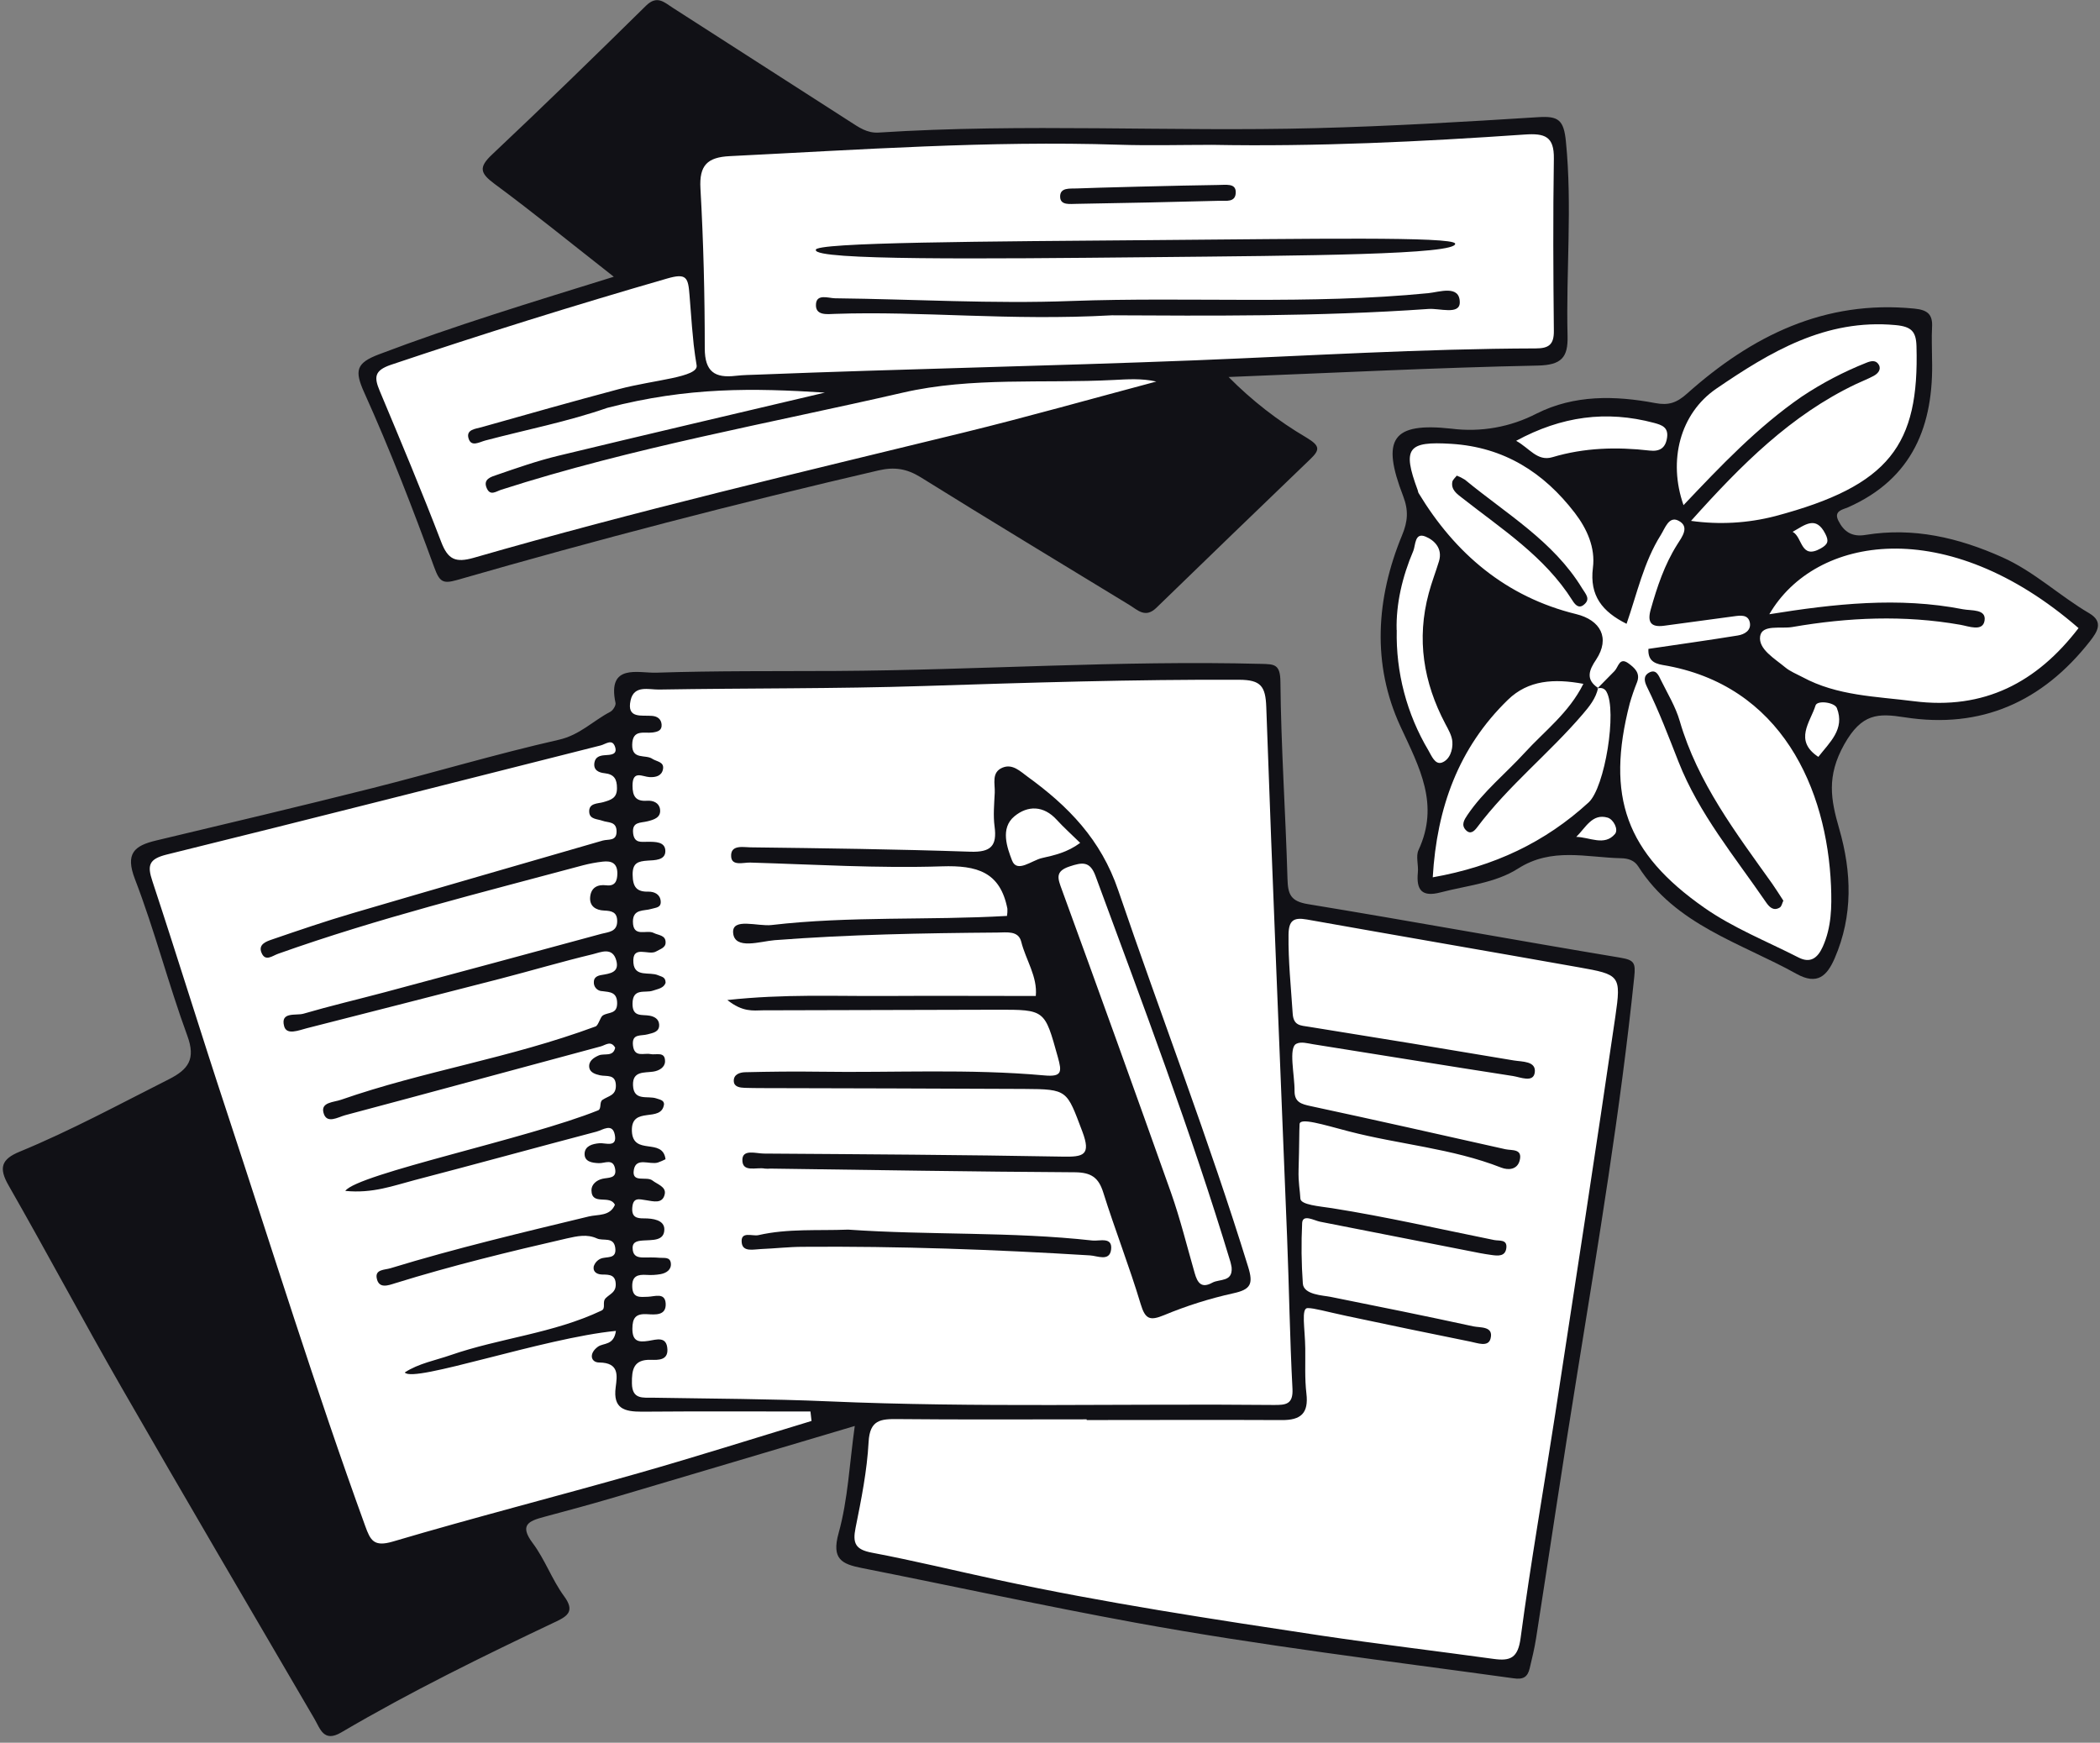 <svg height="239" viewBox="0 0 288 239" width="288" xmlns="http://www.w3.org/2000/svg"><rect x="0" y="0" width="288" height="239" fill="#808080" stroke="none"/><g fill="none" fill-rule="evenodd"><path d="m96.086 21.053 17.241-1.175 19.396-1.175h30.171l25.861-.392 18.024-.784h5.878l1.371 1.959.392 21.355-.784 7.053-4.702 1.175-48 1.959-2.743 2.351-96.196 24.881-2.351-2.155-9.6-25.077 1.959-1.763 41.535-12.93z" fill="#fff"/><path d="m206.584 59.127 7.182-2.484 6.14-.259 9.404.521 10.971-8.099 8.75-3.918 6.007-1.434 7.707.129 1.046 2.614-.133 8.095-1.567 5.486-4.048 5.877-7.707 4.443 2.092 4.177 6.269-.129 9.012.913 8.879 3.397 7.186 5.356 2.61 1.959-2.218 3.656-7.186 5.486-8.229 2.614-11.363-.133-3.393.654-4.573 7.574 2.872 12.93-.521 8.228-1.046 4.702-2.61 1.701-10.321-4.573-9.142-6.532-4.831-5.486-6.794-.259-4.44-.525-10.188 3.918-6.924 1.959.133-5.094 1.697-8.62-4.181-8.487-2.61-10.579.784-9.275 2.61-7.315.784-2.61-2.48-6.011.392-3.135 5.356-.65 6.791.392z" fill="#fff"/><path d="m176.805 124.3 10.776 1.959 17.241 3.331 13.714 2.547 3.722.784.784 2.547-11.559 77.974-2.743 15.085h-4.31l-49.567-7.249-38.008-7.249-1.176-2.351 2.939-17.436-52.114 15.477-17.633 4.506-17.633-54.66-3.918-14.498-8.229-25.273.98-2.939 57.208-14.106 7.641-3.918.784-5.29 15.086-.392 42.318-.784 25.273-.392 5.878.196.588 5.486.588 25.273z" fill="#fff"/><g fill="#111116"><path d="m117.226 195.562c-11.242 3.342-21.943 6.532-32.636 9.694-3.323.98-6.661 1.896-10.015 2.786-2.1.56-3.362 1.128-1.52 3.581 1.685 2.245 2.649 5.027 4.31 7.292 1.442 1.959.576 2.672-1.054 3.448-10.008 4.741-19.948 9.608-29.517 15.23-2.41 1.415-2.88-.513-3.672-1.865-8.848-15.144-17.735-30.269-26.472-45.476-5.266-9.165-10.231-18.51-15.478-27.687-1.368-2.386-.991-3.585 1.505-4.612 7.026-2.892 13.714-6.524 20.481-9.937 2.692-1.36 3.703-2.778 2.535-5.964-2.598-7.088-4.479-14.447-7.186-21.488-1.36-3.526-.082-4.58 2.888-5.29 9.859-2.351 19.729-4.682 29.56-7.159 8.577-2.163 17.061-4.702 25.685-6.661 2.876-.65 4.702-2.61 7.053-3.832.368-.188.784-.862.725-1.203-1.176-5.486 3.135-4.083 5.595-4.165 8.205-.27 16.422-.192 24.635-.235 19.455-.11 38.894-1.477 58.36-.972 1.755.047 2.57.031 2.594 2.449.082 9.012.709 18.005.968 27.009.059 2.112.392 3.095 2.806 3.491 14.298 2.351 28.549 4.964 42.84 7.343 1.912.317 2.108.721 1.912 2.625-1.889 18.283-4.918 36.393-7.837 54.523-1.959 12.045-3.742 24.117-5.623 36.17-.219 1.395-.552 2.774-.882 4.149-.282 1.175-.862 1.567-2.23 1.36-17.331-2.394-34.705-4.486-51.918-7.641-12.507-2.292-24.94-5.004-37.42-7.476-2.77-.549-4.2-1.215-3.209-4.788 1.289-4.624 1.493-9.541 2.218-14.701zm-25.955-36.581c-.341.174-.693.326-1.054.455-1.125.333-2.978-.784-3.291.999-.329 1.877 1.744.827 2.547 1.458.686.533 1.896.862 1.693 1.865-.286 1.403-1.595.983-2.563.842-.968-.141-1.771-.435-1.889 1.007-.106 1.305.58 1.501 1.626 1.485 1.199 0 2.743.219 2.77 1.469.024 1.704-1.736 1.462-2.958 1.567-.866.063-1.528.231-1.371 1.328.118.823.69.983 1.371.999.784 0 1.567-.027 2.32.043.58.055 1.426-.161 1.528.737.102.897-.607 1.356-1.407 1.505-.636.112-1.283.147-1.928.102-1.176-.071-2.002.129-1.959 1.618.047 1.614 1.093 1.415 2.143 1.383.944-.027 2.351-.631 2.445.925.09 1.708-1.469 1.52-2.57 1.462-1.524-.086-1.994.494-1.998 2.002 0 1.74.85 1.869 2.194 1.661 1.093-.168 2.527-.713 2.61 1.175.063 1.505-1.289 1.45-2.261 1.422-2.394-.074-2.633 1.348-2.606 3.237.035 2.233 1.509 1.936 2.951 1.959 7.993.137 15.999.153 23.984.498 20.376.886 40.751.298 61.127.498 1.567 0 2.641-.043 2.527-2.226-.368-6.955-.462-13.922-.741-20.881-.956-24.211-2.002-48.414-2.853-72.626-.102-2.829-.744-3.711-3.695-3.722-14.431-.063-28.847.392-43.267.854-12.1.392-24.216.282-36.327.486-1.375.024-3.405-.654-3.883 1.458-.588 2.606 1.54 2.022 2.966 2.155.733.067 1.223.455 1.281 1.175.067.839-.549 1.007-1.238 1.101-1.148.157-2.743-.498-2.794 1.657-.051 2.155 1.846 1.309 2.77 1.959.592.392 1.669.392 1.446 1.45-.188.889-.972 1.093-1.822 1.054-.984-.047-2.351-1.015-2.351 1.175 0 1.458.455 2.179 1.991 2.065.839-.059 1.65.282 1.779 1.144.18 1.175-.858 1.462-1.724 1.677-.952.243-2.155.024-1.959 1.673.18 1.367 1.117 1.128 2.01 1.136 1.023 0 2.394-.027 2.406 1.262.012 1.289-1.473 1.258-2.402 1.317-1.352.09-2.112.313-2.085 1.959.027 1.646.533 2.351 2.19 2.3.784 0 1.567.345 1.657 1.285.09.94-.678.893-1.281 1.081-1.007.317-2.512-.043-2.527 1.728 0 2.273 1.885 1.066 2.845 1.567.639.333 1.661.282 1.638 1.317 0 .729-.76.901-1.305 1.226-1.019.611-3.327-1.011-3.111 1.567.172 2.026 2.233 1.175 3.393 1.697.455.208 1.023.204 1.023 1.038-.263.744-1.05.831-1.767 1.078-1.05.357-2.743-.423-2.77 1.763-.024 1.924 1.32 1.465 2.351 1.665.658.121 1.25.455 1.301 1.195.074 1.081-.933 1.175-1.567 1.356-.913.27-2.21-.161-2.022 1.536.188 1.697 1.497.995 2.386 1.175.784.168 2.045-.427 2.01 1.027-.024.784-.784 1.258-1.63 1.383-1.207.18-2.837-.118-2.762 1.861.082 2.245 2.026 1.399 3.213 1.814.458.161 1.034.235 1.042.784-.337 2.661-4.549.129-4.408 3.707.149 3.436 4.224.819 4.612 3.844zm57.757 35.766v-.094c-8.644 0-17.288.051-25.928-.035-2.324-.024-3.813.102-3.977 3.135-.212 3.95-1.003 7.888-1.787 11.778-.427 2.108-.027 2.978 2.222 3.405 5.784 1.093 11.512 2.492 17.272 3.73 14.678 3.158 29.513 5.403 44.348 7.641 7.872 1.175 15.779 2.112 23.663 3.201 2.288.317 3.335-.118 3.699-2.856 1.375-10.301 3.182-20.544 4.761-30.817 2.782-18.126 5.58-36.252 8.229-54.398.831-5.701.627-5.776-5.07-6.79-12.398-2.202-24.811-4.334-37.224-6.544-1.795-.317-2.496.094-2.523 2.073-.047 3.624.337 7.202.568 10.799.106 1.716 1.081 1.654 2.265 1.846 9.365 1.497 18.721 3.034 28.067 4.612 1.14.192 3.103.063 2.868 1.669-.208 1.415-1.959.627-2.982.466-9.153-1.415-18.295-2.915-27.429-4.361-.741-.118-1.642-.392-2.288-.059-1.105.552-.216 4.31-.243 6.493 0 1.528.94 1.779 2.214 2.053 8.91 1.912 17.805 3.918 26.696 5.913.889.2 2.406-.114 1.959 1.567-.341 1.258-1.567 1.324-2.523.956-6.747-2.649-13.989-3.17-20.928-4.98-3.55-.929-6.661-1.912-6.728-.991-.059 1.034-.031 2.868-.137 6.238-.055 1.814.2 2.892.247 3.977.035.874 2.625 1.05 4.338 1.32 7.445 1.175 14.835 2.876 22.245 4.369.682.137 1.771-.121 1.669 1.031-.114 1.254-1.152 1.148-2.081 1.011-.509-.074-1.023-.149-1.528-.247-7.316-1.434-14.635-2.884-21.943-4.31-.807-.157-2.375-1.093-2.457.172-.135 2.77-.104 5.545.094 8.311.11 1.548 2.798 1.622 3.793 1.822 6.54 1.309 13.072 2.633 19.592 4.048.94.204 2.829-.059 2.351 1.704-.325 1.175-1.795.576-2.743.392-5.674-1.144-11.341-2.32-17.002-3.526-2.951-.631-4.412-1.078-5.333-1.078-.921 0-.36 2.766-.325 5.537.027 2.061-.086 4.146.157 6.183.321 2.711-.76 3.664-3.393 3.64-8.942-.043-17.844-.004-26.743-.004zm-64.653-51.055c-.596-1.042-1.328-.364-1.991-.184-11.681 3.135-23.35 6.324-35.038 9.431-.991.263-2.567 1.277-2.982-.337-.392-1.45 1.403-1.426 2.398-1.775 11.485-3.997 22.922-5.627 34.92-10.058.392-.149.631-1.285.995-1.509.784-.49 1.959-.137 1.959-1.669s-.976-1.532-2.018-1.661c-.33.001-.644-.136-.868-.378-.223-.242-.335-.567-.308-.895 0-.635.521-.854 1.034-.94 1.176-.2 2.508-.341 2.038-2.014-.533-1.896-2.155-1.093-3.221-.839-4.251 1.019-8.452 2.265-12.688 3.362-8.844 2.288-17.699 4.53-26.551 6.794-1.097.282-2.743.98-3.084-.274-.56-2.049 1.63-1.43 2.645-1.724 3.691-1.078 7.445-1.959 11.163-2.947 9.906-2.651 19.807-5.321 29.705-8.009.905-.247 2.167-.239 2.159-1.74 0-1.242-.76-1.411-1.787-1.45-1.14-.047-2.053-.592-1.916-1.896.133-1.238.984-1.716 2.206-1.567s1.512-.596 1.52-1.642c0-1.434-.854-1.744-2.026-1.603-.891.102-1.773.266-2.641.49-14.032 3.777-28.15 7.265-41.864 12.147-.811.29-1.744 1.113-2.269-.137-.494-1.175.682-1.567 1.477-1.838 3.636-1.246 7.28-2.492 10.971-3.577 11.438-3.362 22.895-6.661 34.344-9.976.784-.223 1.936.137 1.9-1.309-.031-1.352-1.176-1.121-1.936-1.407-.694-.251-1.716-.184-1.81-1.136-.129-1.324 1.176-1.195 1.92-1.415 1.062-.313 1.896-.545 1.881-1.932 0-1.238-.392-1.896-1.701-2.038-.756-.078-1.567-.392-1.391-1.45.129-.784.737-.972 1.418-1.019.784-.055 1.795-.047 1.403-1.175-.392-1.128-1.285-.337-1.959-.168-19.823 5-39.63 10.062-59.481 14.956-2.476.611-2.743 1.462-1.998 3.671 3.456 10.466 6.693 21.002 10.152 31.468 6.269 19.008 12.198 38.137 19.032 56.96.709 1.959 1.176 2.896 3.777 2.132 11.187-3.311 22.495-6.195 33.698-9.384 7.946-2.261 15.826-4.765 23.734-7.159-.051-.431-.098-.862-.149-1.297-7.704 0-15.407-.039-23.118.024-2.386 0-3.981-.392-3.593-3.354.2-1.567.525-3.358-2.249-3.389-1.176 0-1.469-1.242-.184-2.167.764-.549 2.175-.133 2.465-2.167-9.949.964-27.856 7.217-28.957 5.697 1.893-1.242 4.279-1.673 6.269-2.371 6.779-2.351 14.079-2.974 20.701-6.109.674-.317.035-1.175.603-1.724.627-.6 1.348-.784 1.36-1.83 0-1.328-.811-1.387-1.783-1.391-.697 0-1.352-.282-1.246-1.081.137-.471.467-.861.909-1.074.815-.392 2.312.149 2.045-1.567-.235-1.497-1.657-.842-2.504-1.23-1.356-.623-2.704-.321-4.138 0-7.903 1.814-15.779 3.734-23.53 6.14-.948.298-2.245.807-2.531-.682-.239-1.23 1.074-1.125 1.893-1.375 8.965-2.743 18.079-4.894 27.186-7.096 1.238-.302 2.907 0 3.585-1.599-.678-1.458-3.19.192-3.217-2.002 0-.784.674-1.371 1.505-1.567s2.018 0 1.732-1.411c-.286-1.411-1.411-.697-2.218-.733-.956-.035-2.018-.2-1.959-1.344.067-.995 1.027-1.305 2.034-1.387.842-.071 2.48.65 2.104-1.175-.333-1.642-1.665-.639-2.496-.419-8.338 2.194-16.649 4.49-24.991 6.661-2.86.744-5.701 1.846-9.471 1.469 1.704-2.351 25.054-7.159 34.678-11.05.486-.196.145-1.125.584-1.426.842-.572 1.838-.592 1.849-1.92 0-1.681-1.27-1.258-2.179-1.458-.65-.141-1.364-.392-1.469-1.046-.137-.874.556-1.356 1.301-1.681.744-.325 1.979.243 2.245-1.042z" fill-rule="nonzero"/><path d="m84.178 37.953c-5.85-4.584-11.018-8.789-16.371-12.746-1.959-1.458-2.194-2.257-.317-4.02 7.124-6.708 14.134-13.538 21.096-20.395 1.528-1.509 2.508-.474 3.664.266 8.127 5.224 16.249 10.441 24.368 15.65 1.176.752 2.284 1.567 3.871 1.473 19.984-1.289 39.967-.09 59.951-.607 10.188-.263 20.34-.862 30.501-1.505 2.743-.172 3.527.317 3.816 3.37.882 8.902 0 17.766.223 26.644.071 2.943-.831 3.985-4.114 4.052-13.769.278-27.53.983-42.373 1.567 3.184 3.223 6.775 6.017 10.681 8.311 1.857 1.125 1.881 1.654.517 2.962-7.053 6.776-14.087 13.568-21.1 20.375-1.516 1.481-2.567.306-3.719-.392-9.545-5.83-19.133-11.598-28.62-17.515-1.916-1.175-3.581-1.438-5.78-.929-19.399 4.506-38.669 9.518-57.812 15.034-1.959.56-2.39.216-3.111-1.755-2.951-8.072-6.054-16.108-9.588-23.937-1.375-3.045-1.121-4.071 2.01-5.262 10.309-3.918 20.854-7.116 32.205-10.642zm82.019-18.087c-4.259 0-8.519.118-12.774-.02-17.817-.572-35.575.69-53.349 1.567-3.052.153-4.197 1.242-4.012 4.447.415 7.296.592 14.607.592 21.915 0 3.205 1.387 4.102 4.24 3.765 1.023-.118 2.061-.125 3.092-.165 19.964-.784 39.936-1.175 59.904-1.959 15.564-.623 31.135-1.591 46.727-1.634 1.783 0 2.504-.521 2.484-2.41-.082-7.868-.121-15.744 0-23.612.047-3.052-1.226-3.499-3.985-3.311-14.286.987-28.588 1.681-42.918 1.415zm-53.074 33.976c-9.827-.623-18.745-.784-29.834 2.092-5.439 1.893-11.152 3.001-16.739 4.479-.835.223-1.928.929-2.292-.29-.364-1.219.952-1.305 1.752-1.528 6.269-1.771 12.562-3.554 18.871-5.231 4.839-1.285 10.913-1.614 10.658-3.256-.321-2.104-.427-2.241-.976-9.631-.184-2.449-.427-3.041-3.056-2.284-12.724 3.675-25.36 7.622-37.906 11.841-2.288.784-2.304 1.716-1.524 3.577 2.88 6.873 5.764 13.753 8.432 20.712.921 2.41 1.959 2.892 4.475 2.171 22.19-6.399 44.669-11.677 67.098-17.154 8.875-2.171 17.668-4.667 26.5-7.014-2.03-.455-3.918-.313-5.838-.216-9.651.502-19.466-.439-28.918 1.736-18.416 4.24-37.06 7.523-55.096 13.322-.686.223-1.481.874-1.959-.18-.6-1.289.611-1.599 1.348-1.853 2.778-.96 5.572-1.936 8.424-2.625 12.178-2.943 24.384-5.783 36.582-8.667z"/><path d="m264.964 49.182c.263 9.118-2.617 16.457-11.528 20.399-.662.298-2.002.455-1.32 1.822.756 1.524 1.877 2.269 3.719 1.959 6.575-1.078 12.743.372 18.742 3.052 4.396 1.959 7.872 5.305 11.975 7.707 1.959 1.175 1.089 2.523.055 3.84-6.501 8.275-14.89 12.049-25.399 10.411-3.664-.572-5.878-.552-8.287 3.722-2.445 4.373-1.842 7.57-.682 11.579 1.712 5.932 1.904 11.912-.623 17.742-1.042 2.394-2.351 3.738-5.227 2.147-7.684-4.271-16.598-6.7-21.72-14.745-.537-.842-1.399-1.097-2.351-1.117-4.757-.102-9.502-1.54-14.141 1.426-3.099 1.983-7.03 2.32-10.631 3.264-2.547.666-3.331-.329-3.096-2.743.102-1.023-.306-2.218.09-3.068 2.911-6.269.137-11.308-2.484-16.962-3.918-8.479-3.362-17.534.231-26.217.784-1.889.905-3.389.145-5.364-3.021-7.837-1.54-10.141 6.618-9.247 4.022.515 8.106-.211 11.704-2.081 5.149-2.578 10.713-2.472 16.246-1.43 1.799.341 2.923 0 4.385-1.313 8.84-7.884 18.84-12.872 31.159-11.641 1.826.18 2.539.803 2.422 2.598-.074 1.43-.004 2.849 0 4.259zm-45.798 45.166c-.302 1.438-1.207 2.551-2.116 3.609-4.6 5.376-10.188 9.796-14.471 15.505-.372.494-.917 1.058-1.567.36-.65-.697-.208-1.395.239-2.057 2.183-3.233 5.231-5.666 7.837-8.518 2.715-2.982 6.062-5.454 8.06-9.463-4.02-.748-7.562-.521-10.344 2.182-6.771 6.575-9.753 14.792-10.313 24.352 8.401-1.485 15.415-4.804 21.379-10.274 2.237-2.057 3.918-12.593 2.453-15.164-.114-.232-.318-.408-.564-.485s-.514-.051-.741.074c.784-.815 1.614-1.622 2.406-2.445.537-.556.662-1.959 1.912-1.046.811.596 1.657 1.309 1.176 2.574-.384.954-.719 1.927-1.003 2.915-3.307 12.781-.509 20.516 10.215 28.016 3.961 2.774 8.577 4.608 12.931 6.83 1.642.842 2.633.055 3.319-1.469 1.207-2.676 1.25-5.486 1.136-8.338-.549-13.244-6.736-27.604-23.083-30.308-1.356-.223-2.03-.784-1.959-2.21 4.122-.611 8.189-1.175 12.249-1.834.94-.149 1.857-.701 1.665-1.751-.216-1.156-1.277-1.007-2.21-.878-3.19.441-6.382.872-9.576 1.293-1.799.239-2.296-.509-1.814-2.222.878-3.111 1.889-6.152 3.632-8.914.65-1.031 1.787-2.465.153-3.284-1.297-.647-1.818 1.042-2.394 1.959-2.351 3.734-3.264 8.06-4.702 12.194-3.315-1.654-5.094-3.852-4.616-7.672.36-2.778-.819-5.372-2.484-7.543-4.263-5.548-9.694-9.012-16.927-9.467-5.968-.372-6.767.564-4.612 6.363.024.127.059.252.106.372 5.043 8.35 12.029 14.267 21.614 16.614 3.35.819 4.702 3.28 2.743 6.246-.952 1.407-1.493 2.715.274 3.883zm65.891-8.209c-18.095-15.72-36.123-12.707-42.408-1.9 8.918-1.434 17.723-2.41 26.567-.682 1.128.219 3.217-.063 2.951 1.567-.255 1.544-2.175.76-3.319.56-7.711-1.356-15.403-1.015-23.056.31-1.532.266-4.146-.392-4.4 1.258-.274 1.771 1.987 3.06 3.444 4.275.678.564 1.548.901 2.351 1.328 4.78 2.59 10.078 2.645 15.282 3.311 9.631 1.226 16.869-2.563 22.589-10.027zm-53.145-14.705c3.85.545 7.77.325 11.536-.647 15.732-4.177 19.764-9.764 19.384-23.294-.055-2.03-.686-2.708-2.884-2.911-9.588-.886-17.174 3.675-24.552 8.71-4.996 3.413-6.661 9.878-4.514 15.987 5.094-5.376 10.133-10.693 16.222-14.89 2.78-1.852 5.747-3.407 8.852-4.639.666-.274 1.317-.392 1.701.263.384.654-.114 1.223-.694 1.536-.784.427-1.642.748-2.453 1.136-8.891 4.24-15.666 11.003-22.597 18.749zm-40.359 14.956c-.132 5.805 1.372 11.53 4.342 16.52.431.737.909 1.998 1.846 1.673 1.078-.392 1.52-1.716 1.442-2.856-.059-.842-.556-1.681-.968-2.461-3.005-5.689-3.965-11.629-2.273-17.903.392-1.485.96-2.927 1.407-4.4.521-1.732-.631-2.88-1.857-3.378-1.485-.607-1.348 1.175-1.665 1.959-1.52 3.558-2.378 7.3-2.288 10.846zm16.383-25.931c1.826.999 2.892 2.86 4.968 2.241 4.385-1.309 8.828-1.426 13.322-.909 1.426.165 2.202-.372 2.402-1.787.2-1.415-.733-1.724-1.795-2.01-6.528-1.74-12.684-.913-18.914 2.465zm41.437 43.34c1.512-1.959 3.687-3.797 2.539-6.696-.306-.784-2.688-1.113-2.927-.349-.69 2.245-3.025 4.8.388 7.045zm-33.224 10.971c1.846.031 3.883 1.313 5.329-.392.521-.611-.192-2.002-.999-2.245-2.112-.619-3.001 1.364-4.314 2.649zm29.697-41.836c1.391.737 1.058 3.856 3.867 2.273 1.011-.572 1.109-1.027.619-1.994-1.293-2.555-2.798-1.219-4.487-.278z"/><path d="m99.746 137.148c7.805-.85 14.71-.513 21.594-.556 6.806-.043 13.612 0 20.712 0 .255-2.664-1.375-4.945-1.998-7.445-.392-1.54-1.959-1.266-3.291-1.254-10.188.078-20.376.266-30.528 1.046-1.936.149-5.513 1.391-5.693-1.023-.153-2.104 3.389-.835 5.266-1.054 10.732-1.25 21.551-.627 32.295-1.25.051-.324.069-.652.055-.98-.984-5.059-4.169-5.975-8.981-5.819-8.75.286-17.527-.259-26.288-.517-.917-.027-2.508.509-2.614-.784-.141-1.712 1.65-1.317 2.625-1.305 10.058.125 20.113.255 30.171.599 2.778.094 3.695-.76 3.327-3.464-.204-1.516-.047-3.092.024-4.635.055-1.226-.486-2.778 1.054-3.425 1.391-.588 2.461.521 3.468 1.25 5.564 4.036 10.043 8.601 12.409 15.56 5.878 17.24 12.453 34.25 17.829 51.674.725 2.351.329 3.088-2.069 3.605-3.239.718-6.408 1.719-9.471 2.994-1.959.807-2.582.552-3.209-1.528-1.548-5.156-3.527-10.188-5.137-15.324-.65-2.065-1.701-2.719-3.867-2.743-13.918-.078-27.82-.317-41.758-.505-.261.026-.523.026-.784 0-1.132-.231-3.111.603-3.076-1.219.031-1.481 1.873-.85 2.927-.842 13.667.094 27.338.172 41.002.419 2.841.055 3.918-.184 2.7-3.429-2.163-5.697-1.959-5.819-7.993-5.854-11.99-.067-23.984-.078-35.978-.114-.784 0-1.558-.012-2.324-.035-.662-.024-1.45-.118-1.509-.878-.071-.983.85-1.25 1.567-1.266 3.35-.078 6.7-.121 10.051-.071 10.313.157 20.646-.423 30.955.509 2.445.223 2.441-.455 1.861-2.527-1.806-6.465-1.704-6.497-8.334-6.481l-32.103.082c-1.364.027-2.79.259-4.886-1.415zm69.163 36.675c-.055-.251-.086-.509-.161-.752-5.407-17.899-12.041-35.398-18.51-52.948-.756-2.057-1.834-1.865-3.527-1.305-2.069.678-1.642 1.661-1.081 3.201 5.047 13.826 10.034 27.671 14.96 41.534 1.277 3.617 2.194 7.366 3.256 11.057.372 1.293.901 2.139 2.422 1.297.995-.537 2.802-.055 2.641-2.085zm-20.771-58.226c-1.234-1.211-2.277-2.139-3.213-3.166-1.806-1.983-3.985-1.983-5.799-.486-1.998 1.646-.984 4.353-.333 6.058.678 1.771 2.684 0 4.099-.325 1.724-.392 3.464-.764 5.247-2.081z"/><path d="m116.297 168.632c11.167.784 22.386.255 33.529 1.497.964.106 2.782-.568 2.551 1.254-.212 1.677-1.924.827-2.911.784-13.099-.807-26.21-1.277-39.336-1.175-1.928 0-3.856.231-5.784.306-.984.039-2.465.435-2.621-.846-.204-1.677 1.45-.874 2.288-1.062 4.048-.925 8.178-.592 12.284-.756z"/><path d="m111.889 34.289c-.502-1.07 23.698-1.175 46.969-1.367 20.517-.157 40.398-.505 40.704.482.349 1.532-20.65 1.657-41.946 1.869-22.762.227-45.923.447-45.727-.983z"/><path d="m152.479 43.242c-14.055.784-26.01-.611-37.977-.196-1.062.039-2.743.282-2.594-1.383.121-1.379 1.685-.784 2.582-.756 10.807.121 21.629.784 32.417.372 16.32-.592 32.671.529 48.98-1.074 1.497-.149 4.31-1.175 4.31 1.262 0 1.763-2.774.784-4.31.905-15.133 1.066-30.316.933-43.408.87z"/><path d="m166.915 25.371c1.215 0 2.539-.286 2.559.956.024 1.501-1.364 1.175-2.304 1.211-6.515.172-13.03.312-19.545.419-.854 0-2.175.235-2.233-.917-.071-1.387 1.383-1.148 2.284-1.195 1.779-.086 14.623-.419 19.239-.474z"/><path d="m244.573 123.52c-.161.329-.231.784-.486.936-.882.545-1.465-.094-1.896-.725-4.279-6.238-9.196-12.147-11.986-19.235-1.36-3.46-2.672-6.924-4.31-10.25-.392-.784-.564-1.54.259-1.998.972-.541 1.32.392 1.634 1.034.909 1.842 2.01 3.644 2.574 5.595 2.461 8.467 7.696 15.321 12.696 22.334.505.717.972 1.481 1.516 2.308z"/><path d="m199.786 65.228c.395.15.773.34 1.128.568 5.631 4.655 12.112 8.397 16.065 14.89.494.811 1.219 1.477.2 2.277-.713.56-1.219-.118-1.532-.615-3.805-6.034-9.702-9.796-15.144-14.075-.678-.529-1.524-1.105-1.328-2.186.063-.313.388-.56.611-.858z"/></g></g></svg>